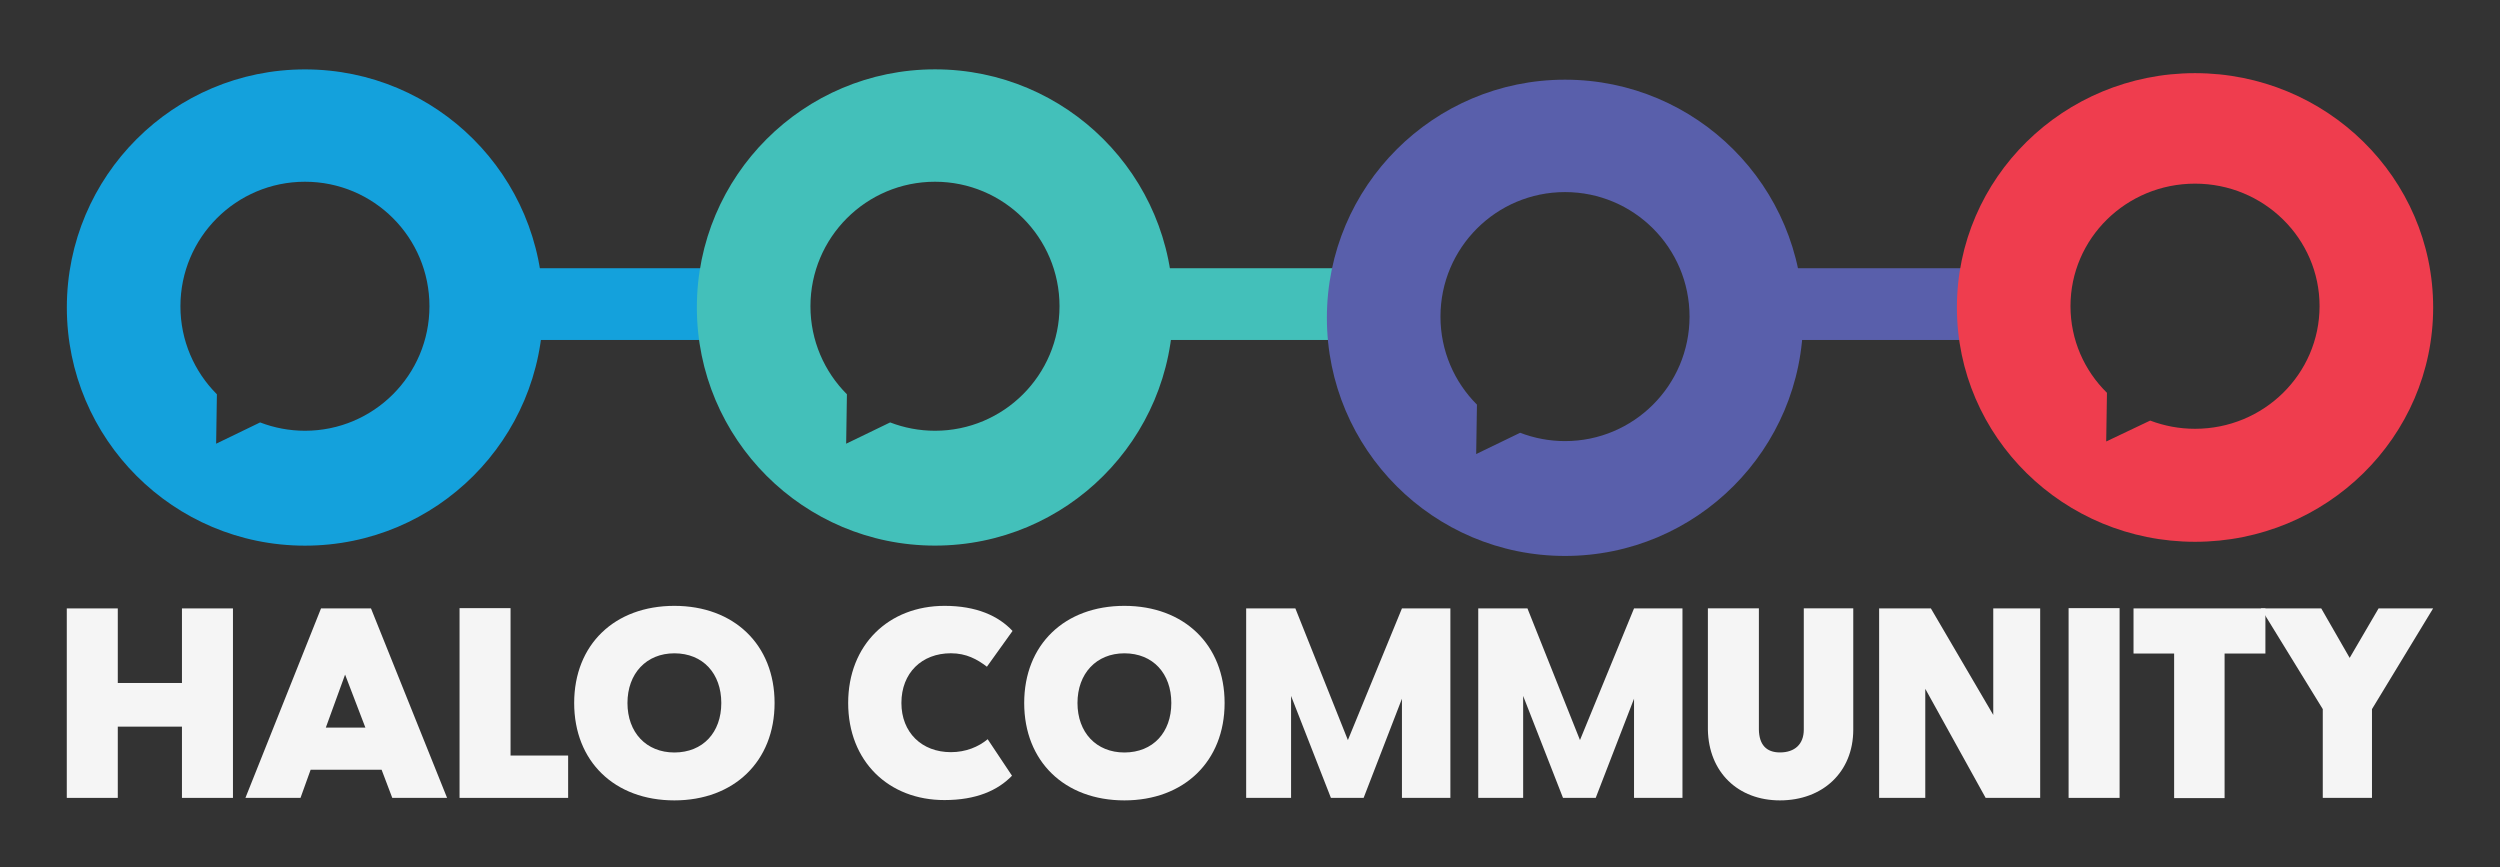 <?xml version="1.0" encoding="utf-8"?>
<!-- Generator: Adobe Illustrator 29.4.0, SVG Export Plug-In . SVG Version: 9.03 Build 0)  -->
<svg version="1.1" id="Layer_1" xmlns="http://www.w3.org/2000/svg" xmlns:xlink="http://www.w3.org/1999/xlink" x="0px" y="0px"
	 viewBox="0 0 459.31 159.33" style="enable-background:new 0 0 459.31 159.33;" xml:space="preserve">
<rect x="0" y="0" width="459.31" height="159.33" fill="#333333" stroke="none"/>
<style type="text/css">
	.st0{fill:#14A1DC;}
	.st1{fill:#F5F5F5;}
	.st2{fill:#43C0BA;}
	.st3{fill:#595FAB;}
	.st4{fill:#EF3D4E;}
</style>
<g>
	<path class="st0" d="M56.03,12.75c-24.16,0-43.75,19.59-43.75,43.75s19.59,43.75,43.75,43.75s43.75-19.59,43.75-43.75
		S80.19,12.75,56.03,12.75z M56.03,79.14c-2.91,0-5.68-0.55-8.24-1.53l-8.08,3.91l0.14-9.08c-4.14-4.14-6.7-9.86-6.7-16.17
		c0-12.64,10.24-22.88,22.88-22.88S78.9,43.62,78.9,56.26C78.9,68.9,68.66,79.14,56.03,79.14z"/>
</g>
<g>
	<path class="st1" d="M33.43,111.78h9.37v34.81h-9.37v-13.09H21.64v13.09h-9.37v-34.81h9.37v13.7h11.79V111.78z"/>
	<path class="st1" d="M72.07,146.59l-1.96-5.17H57.07l-1.86,5.17H45.09l13.89-34.81h9.18l13.98,34.81H72.07z M59.86,133.68h7.27
		l-3.73-9.74L59.86,133.68z"/>
	<path class="st1" d="M84.43,146.59v-34.86h9.37v27.08h10.58v7.78H84.43z"/>
	<path class="st1" d="M105.49,129.16c0-10.72,7.41-17.85,18.41-17.85c10.95,0,18.41,7.13,18.41,17.85
		c0,10.72-7.46,17.89-18.41,17.89C112.9,147.05,105.49,139.88,105.49,129.16z M132.52,129.16c0-5.41-3.36-9.13-8.62-9.13
		c-5.17,0-8.62,3.73-8.62,9.13c0,5.41,3.45,9.09,8.62,9.09C129.16,138.24,132.52,134.56,132.52,129.16z"/>
	<path class="st1" d="M155.83,129.16c0-10.72,7.46-17.85,17.71-17.85c5.83,0,9.88,1.82,12.49,4.61l-4.71,6.57
		c-1.77-1.35-3.77-2.47-6.62-2.47c-5.36,0-9.09,3.63-9.09,9.13c0,5.41,3.73,9.04,9.09,9.04c2.75,0,5.08-0.98,6.76-2.38l4.47,6.71
		c-2.61,2.7-6.57,4.47-12.4,4.47C163.28,147.01,155.83,139.88,155.83,129.16z"/>
	<path class="st1" d="M188.17,129.16c0-10.72,7.41-17.85,18.41-17.85c10.95,0,18.41,7.13,18.41,17.85
		c0,10.72-7.46,17.89-18.41,17.89C195.58,147.05,188.17,139.88,188.17,129.16z M215.2,129.16c0-5.41-3.36-9.13-8.62-9.13
		c-5.17,0-8.62,3.73-8.62,9.13c0,5.41,3.45,9.09,8.62,9.09C211.84,138.24,215.2,134.56,215.2,129.16z"/>
	<path class="st1" d="M257.57,111.78h8.9v34.81h-8.9v-18.22l-7.04,18.22h-6.01l-7.32-18.73v18.73h-8.25v-34.81h9.04l9.65,24.19
		L257.57,111.78z"/>
	<path class="st1" d="M300.21,111.78h8.9v34.81h-8.9v-18.22l-7.04,18.22h-6.01l-7.32-18.73v18.73h-8.25v-34.81h9.04l9.65,24.19
		L300.21,111.78z"/>
	<path class="st1" d="M313.78,134.05v-22.28h9.37v22.28c0.05,2.75,1.35,4.19,3.87,4.19c2.7,0,4.38-1.49,4.38-4.19v-22.28h9.09v22.28
		c0,7.83-5.64,13-13.47,13C319.32,147.05,313.92,141.88,313.78,134.05z"/>
	<path class="st1" d="M366.21,111.78h8.62v34.81h-10.02l-11.09-20.04v20.04h-8.48v-34.81h9.51l11.46,19.57V111.78z"/>
	<path class="st1" d="M380.05,146.59v-34.86h9.37v34.86H380.05z"/>
	<path class="st1" d="M399.44,146.63v-26.56h-7.46v-8.29h24.23v8.29h-7.5v26.56H399.44z"/>
	<path class="st1" d="M447.02,111.78l-11.23,18.5v16.31h-9.04v-16.31l-11.37-18.5h11.09l5.22,9.09l5.31-9.09H447.02z"/>
</g>
<rect x="83.46" y="49.28" class="st0" width="60.57" height="13.18"/>
<g>
	<path class="st2" d="M171.78,12.74c-24.16,0-43.75,19.59-43.75,43.75s19.59,43.75,43.75,43.75s43.75-19.59,43.75-43.75
		S195.94,12.74,171.78,12.74z M171.78,79.14c-2.91,0-5.68-0.55-8.24-1.53l-8.08,3.91l0.14-9.08c-4.14-4.14-6.7-9.86-6.7-16.17
		c0-12.64,10.24-22.88,22.88-22.88s22.88,10.24,22.88,22.88C194.65,68.9,184.41,79.14,171.78,79.14z"/>
</g>
<rect x="198.09" y="49.28" class="st2" width="60.57" height="13.18"/>
<g>
	<path class="st3" d="M287.53,14.64c-24.16,0-43.75,19.59-43.75,43.75s19.59,43.75,43.75,43.75c24.16,0,43.75-19.59,43.75-43.75
		S311.69,14.64,287.53,14.64z M287.53,81.04c-2.91,0-5.68-0.55-8.24-1.53l-8.08,3.91l0.14-9.08c-4.14-4.14-6.7-9.86-6.7-16.17
		c0-12.64,10.24-22.88,22.88-22.88c12.64,0,22.88,10.24,22.88,22.88C310.4,70.8,300.16,81.04,287.53,81.04z"/>
</g>
<rect x="315.67" y="49.28" class="st3" width="60.57" height="13.18"/>
<g>
	<path class="st4" d="M403.28,13.44c-24.16,0-43.75,19.27-43.75,43.05s19.59,43.05,43.75,43.05c24.16,0,43.75-19.27,43.75-43.05
		S427.44,13.44,403.28,13.44z M403.28,78.78c-2.91,0-5.68-0.54-8.24-1.51l-8.08,3.84l0.14-8.94c-4.14-4.07-6.7-9.7-6.7-15.92
		c0-12.44,10.24-22.51,22.88-22.51c12.64,0,22.88,10.08,22.88,22.51C426.15,68.71,415.91,78.78,403.28,78.78z"/>
</g>
</svg>
